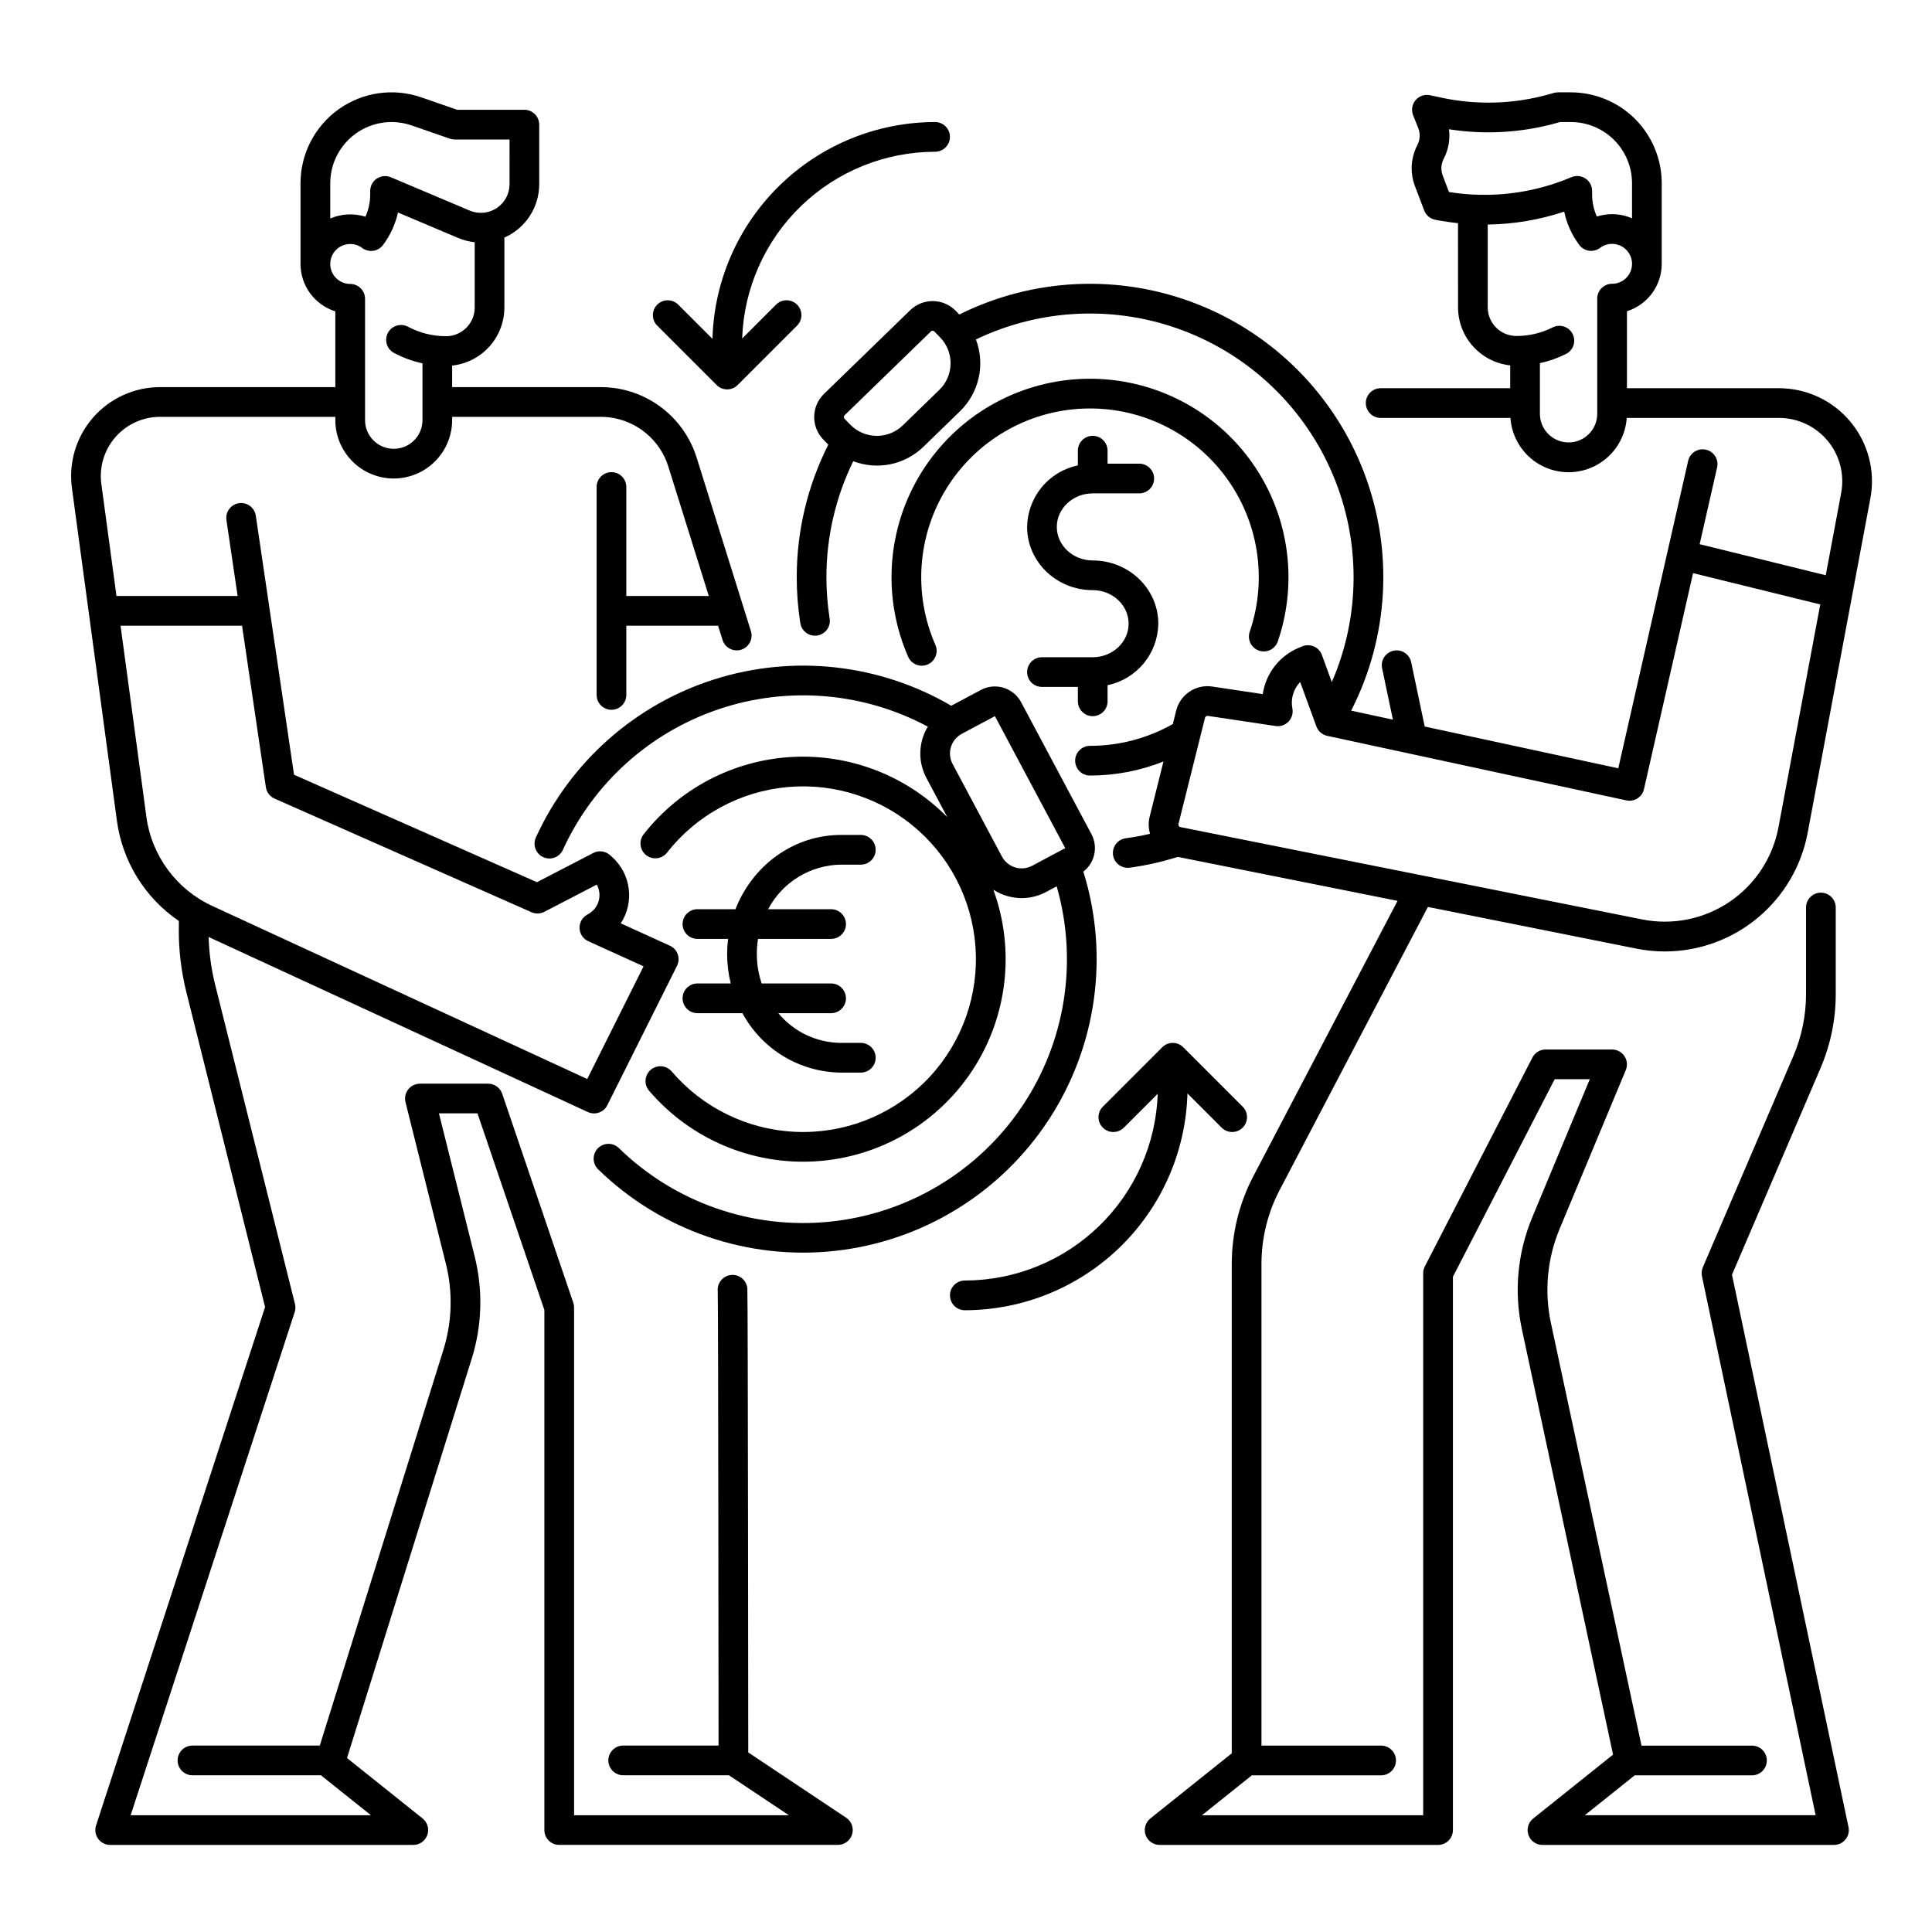 <?xml version="1.0" encoding="UTF-8"?>
<!-- The Best Svg Icon site in the world: iconSvg.co, Visit us! https://iconsvg.co -->
<svg fill="#000000" width="800px" height="800px" version="1.1" viewBox="144 144 512 512" xmlns="http://www.w3.org/2000/svg">
 <g>
  <path d="m368.24 625.71-25.945-17.297s-0.082-120.89-0.238-122.88c-0.07-1.051-0.559-2.027-1.355-2.715s-1.836-1.027-2.887-0.945c-1.047 0.086-2.019 0.586-2.699 1.391-0.676 0.805-1.004 1.848-0.906 2.894 0.145 1.789 0.215 120.43 0.215 120.43h-25.27c-2.172 0-3.938 1.762-3.938 3.938 0 2.172 1.766 3.938 3.938 3.938h28.016l15.887 10.59h-56.918v-134.54c0-0.43-0.07-0.859-0.207-1.266l-18.844-55.391c-0.543-1.594-2.043-2.668-3.731-2.668h-18.074c-1.211 0-2.356 0.559-3.102 1.512-0.746 0.957-1.012 2.203-0.719 3.379l10.695 42.805h0.004c1.883 7.523 1.656 15.422-0.656 22.828l-32.758 104.88h-33.738c-2.172 0-3.938 1.762-3.938 3.938 0 2.172 1.766 3.938 3.938 3.938h34.047l13.254 10.59h-63.688l43.469-133.32c0.23-0.703 0.258-1.457 0.078-2.176l-21.148-84.59c-1.035-4.141-1.613-8.387-1.727-12.656l100.49 46.383c1.93 0.891 4.219 0.086 5.168-1.816l18.465-36.926c0.477-0.957 0.547-2.066 0.191-3.074-0.359-1.008-1.109-1.828-2.086-2.269l-13.012-5.914c3.68-5.633 2.703-13.102-2.297-17.598l-0.555-0.492c-1.219-1.094-2.984-1.316-4.438-0.562l-14.926 7.738-64.371-28.469-10.125-68.621c-0.145-1.039-0.695-1.977-1.539-2.606-0.84-0.629-1.895-0.898-2.934-0.746s-1.973 0.715-2.594 1.562c-0.621 0.844-0.883 1.902-0.719 2.938l2.965 20.098h-32.105l-4.012-29.668c-0.609-4.488 0.75-9.023 3.734-12.438 2.981-3.414 7.293-5.371 11.824-5.371h46.449v0.875c0.004 4.106 1.637 8.039 4.539 10.938 2.902 2.902 6.836 4.531 10.941 4.531 4.102-0.004 8.035-1.633 10.938-4.535 2.902-2.898 4.535-6.832 4.539-10.934v-0.875h39.402c0.777 0 1.559 0.047 2.332 0.145 3.566 0.453 6.926 1.918 9.684 4.223 2.754 2.305 4.793 5.352 5.863 8.781l10.734 34.328h-21.855v-28.879c0-2.176-1.762-3.938-3.934-3.938-2.176 0-3.938 1.762-3.938 3.938v55.105c0 2.172 1.762 3.934 3.938 3.934 2.172 0 3.934-1.762 3.934-3.934v-18.352h24.32l1.18 3.781c0.648 2.074 2.856 3.231 4.934 2.582 2.074-0.648 3.231-2.859 2.582-4.934l-14.379-45.977h-0.004c-1.523-4.871-4.414-9.199-8.328-12.473-3.91-3.273-8.684-5.356-13.746-5.996-1.102-0.141-2.211-0.211-3.32-0.207h-39.398v-5.707c3.797-0.41 7.312-2.203 9.867-5.043 2.555-2.844 3.973-6.527 3.977-10.348v-18.535c2.746-1.207 5.082-3.188 6.723-5.703 1.641-2.512 2.512-5.449 2.508-8.449v-15.773c0-1.047-0.414-2.047-1.152-2.785s-1.738-1.152-2.785-1.152h-17.793l-9.527-3.297c-7.371-2.555-15.527-1.383-21.879 3.144-6.356 4.527-10.129 11.852-10.125 19.656v21.352c0.008 5.754 3.746 10.84 9.23 12.566v20.074h-46.449c-6.805 0-13.273 2.938-17.75 8.059-4.477 5.125-6.523 11.93-5.609 18.672l11.91 88.102c1.438 10.816 7.414 20.504 16.434 26.645l-0.016 2.125c-0.043 5.625 0.629 11.234 1.992 16.691l20.871 83.488-44.797 137.39c-0.391 1.199-0.184 2.512 0.555 3.531 0.742 1.02 1.926 1.625 3.184 1.625h80.336c1.672 0 3.164-1.055 3.715-2.633 0.555-1.578 0.051-3.332-1.254-4.379l-20.027-16.008 33.051-105.85h0.004c2.742-8.781 3.012-18.152 0.777-27.082l-9.477-37.914h10.219l17.727 52.105v137.82h-0.004c0 1.047 0.414 2.047 1.152 2.785 0.738 0.738 1.738 1.152 2.785 1.152h73.852c1.734 0 3.266-1.137 3.769-2.797 0.5-1.66-0.141-3.453-1.586-4.414zm-136.72-433.11c-0.004-5.258 2.535-10.191 6.816-13.242s9.777-3.84 14.742-2.121l10.148 3.516c0.414 0.141 0.848 0.215 1.289 0.215h14.523l-0.004 11.84c0 2.547-1.273 4.926-3.398 6.332-2.125 1.41-4.812 1.66-7.16 0.668l-20.898-8.836c-1.219-0.512-2.609-0.383-3.707 0.344-1.102 0.73-1.762 1.961-1.762 3.281v0.895c0.004 2.047-0.426 4.066-1.262 5.934-3.066-0.961-6.375-0.793-9.328 0.477zm0 21.352c0.004-2.922 2.371-5.289 5.293-5.293 1.141-0.008 2.254 0.363 3.168 1.051 0.832 0.633 1.887 0.906 2.922 0.758 1.039-0.145 1.973-0.699 2.602-1.535 1.922-2.559 3.269-5.496 3.957-8.617l15.949 6.742c1.402 0.594 2.883 0.977 4.394 1.137v17.301c-0.004 4.195-3.406 7.598-7.602 7.602-3.516 0-6.977-0.859-10.078-2.508-1.918-1.023-4.305-0.297-5.324 1.621-1.023 1.918-0.297 4.305 1.621 5.324 2.375 1.262 4.91 2.184 7.539 2.75v15.055c-0.004 3.078-1.859 5.848-4.703 7.023-2.84 1.172-6.113 0.52-8.285-1.656-1.434-1.418-2.234-3.352-2.227-5.367v-32.156c0-1.043-0.414-2.047-1.152-2.785-0.738-0.738-1.738-1.152-2.785-1.152-2.918-0.004-5.285-2.371-5.289-5.293zm-48.738 146.42-6.836-50.555h32.199l6.312 42.797c0.199 1.336 1.066 2.477 2.301 3.023l68.086 30.109c1.09 0.484 2.344 0.445 3.402-0.105l13.898-7.207h0.004c1.516 2.731 0.562 6.176-2.141 7.738l-0.449 0.258c-1.281 0.734-2.043 2.125-1.973 3.602 0.07 1.473 0.961 2.785 2.305 3.394l14.66 6.664-14.93 29.863-99.293-45.832c-9.543-4.375-16.168-13.34-17.551-23.746z"/>
  <path d="m483.13 459.35 39.281-75.004 55.219 11.043h-0.004c2.519 0.504 5.078 0.758 7.644 0.758 8.973-0.027 17.652-3.18 24.547-8.918 6.898-5.738 11.574-13.703 13.23-22.52l16.617-88.633h0.004c1.352-7.207-0.578-14.645-5.262-20.289-4.684-5.644-11.641-8.91-18.973-8.91h-40.277v-20.402c5.488-1.719 9.223-6.805 9.219-12.555v-21.363 0.004c-0.004-6.387-2.543-12.508-7.055-17.027-4.516-4.516-10.637-7.055-17.023-7.062h-3.414c-0.359 0-0.719 0.051-1.07 0.148l-1.227 0.348 0.004-0.004c-9.281 2.621-19.059 2.945-28.488 0.941l-3.129-0.668c-1.422-0.305-2.898 0.199-3.836 1.312s-1.184 2.652-0.645 4l1.348 3.359c0.594 1.48 0.508 3.144-0.238 4.555-0.977 1.898-1.492 4.004-1.5 6.141 0.004 1.609 0.297 3.207 0.867 4.711l2.457 6.457c0.484 1.277 1.598 2.211 2.938 2.469l0.25 0.047c1.922 0.371 3.848 0.652 5.777 0.852l0.004 22.309c0.004 3.816 1.418 7.5 3.969 10.336 2.555 2.84 6.066 4.633 9.859 5.043v6.051h-34.332c-2.172 0-3.934 1.762-3.934 3.934 0 2.176 1.762 3.938 3.934 3.938h34.391c0.359 5.258 3.371 9.969 7.992 12.5 4.621 2.527 10.215 2.527 14.836 0 4.625-2.531 7.637-7.242 7.996-12.5h40.328c4.996 0 9.727 2.223 12.918 6.066 3.188 3.84 4.5 8.902 3.582 13.809l-4.09 21.82-33.418-8.23 4.637-20.402c0.445-2.102-0.883-4.172-2.977-4.648-2.098-0.477-4.188 0.816-4.695 2.906l-18.531 81.535-51.297-11.07-3.586-17.051c-0.449-2.129-2.535-3.492-4.664-3.043-2.125 0.445-3.488 2.535-3.039 4.66l2.863 13.613-11.059-2.387h-0.004c9.996-19.551 11.254-42.418 3.469-62.949-7.785-20.527-23.891-36.809-44.336-44.816-20.445-8.008-43.32-6.996-62.98 2.785l-0.945-0.973c-3.281-3.375-8.676-3.453-12.059-0.18l-22.875 22.211h0.004c-3.375 3.285-3.453 8.68-0.18 12.059l1.332 1.379h0.004c-5.5 10.879-8.367 22.902-8.363 35.094-0.004 4.043 0.309 8.078 0.93 12.07 0.129 1.059 0.684 2.019 1.535 2.664 0.852 0.641 1.926 0.91 2.981 0.746 1.051-0.164 1.992-0.746 2.609-1.621 0.613-0.871 0.848-1.953 0.648-3-0.559-3.594-0.836-7.223-0.836-10.859 0-10.645 2.43-21.148 7.106-30.711 3.144 1.199 6.566 1.477 9.863 0.797 3.297-0.68 6.332-2.289 8.746-4.633l9.699-9.418c2.477-2.414 4.195-5.5 4.945-8.879 0.746-3.379 0.488-6.902-0.742-10.137 17.227-8.262 37.086-9.109 54.953-2.348 17.871 6.766 32.191 20.551 39.625 38.152 7.438 17.598 7.344 37.477-0.258 55.004l-2.625-7.188h-0.004c-0.363-1.008-1.125-1.816-2.102-2.25-0.98-0.434-2.09-0.449-3.082-0.047l-0.84 0.344c-5.164 2.117-8.832 6.801-9.652 12.32l-13.383-2c-4.356-0.668-8.504 2.102-9.559 6.383l-0.887 3.551h0.004c-6.699 3.789-14.262 5.777-21.957 5.777-2.172 0-3.934 1.762-3.934 3.938 0 2.172 1.762 3.934 3.934 3.934 6.668 0.004 13.277-1.262 19.473-3.727l-3.668 14.66c-0.363 1.484-0.328 3.035 0.109 4.5-2.117 0.492-4.258 0.891-6.41 1.18-1.043 0.133-1.984 0.68-2.621 1.512-0.637 0.832-0.918 1.883-0.777 2.922 0.141 1.039 0.691 1.98 1.527 2.609 0.836 0.633 1.891 0.906 2.93 0.758 4.309-0.59 8.562-1.547 12.711-2.856l58.23 11.648-38.207 72.957c-3.754 7.172-5.719 15.141-5.727 23.23v129.73l-21.578 17.262v0.004c-1.305 1.043-1.809 2.797-1.254 4.375 0.555 1.578 2.043 2.633 3.715 2.633h73.789c1.047 0 2.047-0.414 2.785-1.152 0.738-0.738 1.152-1.738 1.152-2.785v-146.63l26.969-52.359h9.309l-15.246 36.586 0.004 0.004c-3.934 9.398-4.891 19.777-2.742 29.742l24.148 112.66-21.168 16.93c-1.309 1.043-1.809 2.797-1.258 4.375 0.555 1.578 2.043 2.633 3.715 2.633h77.25c1.188 0 2.309-0.535 3.059-1.457 0.746-0.922 1.039-2.129 0.793-3.289l-30.875-146.37 23.449-54.715v-0.004c2.676-6.227 4.055-12.938 4.047-19.715v-22.879c0-2.172-1.762-3.938-3.938-3.938-2.172 0-3.934 1.766-3.934 3.938v22.879c0.008 5.711-1.156 11.367-3.414 16.613l-23.941 55.863h0.004c-0.32 0.742-0.402 1.566-0.234 2.359l30.129 142.84h-61.176l13.227-10.57h31.074c2.176 0 3.938-1.766 3.938-3.938 0-2.176-1.762-3.938-3.938-3.938h-29.273l-23.992-111.93c-1.809-8.395-1.004-17.141 2.312-25.062l17.516-42.035v-0.004c0.508-1.215 0.371-2.602-0.359-3.695-0.73-1.098-1.957-1.754-3.273-1.754h-17.613c-1.477 0-2.824 0.824-3.5 2.133l-28.508 55.344c-0.285 0.555-0.434 1.176-0.438 1.801v143.65h-58.633l13.219-10.574h34.262c2.172 0 3.934-1.766 3.934-3.938 0-2.176-1.762-3.938-3.934-3.938h-31.707v-127.68c0.004-6.82 1.66-13.535 4.824-19.574zm44.859-264.46-1.652-4.359c-0.234-0.617-0.355-1.27-0.359-1.93 0.004-0.875 0.215-1.734 0.613-2.512 1.262-2.406 1.754-5.141 1.41-7.832 9.59 1.504 19.391 0.918 28.734-1.719l0.695-0.195h2.871l-0.004-0.004c4.297 0.008 8.418 1.719 11.457 4.758 3.039 3.039 4.746 7.16 4.75 11.461v9.301-0.004c-1.332-0.586-2.75-0.941-4.203-1.059-0.359-0.027-0.715-0.043-1.07-0.043h0.004c-1.375 0-2.742 0.215-4.055 0.633-0.828-1.863-1.258-3.879-1.254-5.918v-0.895c-0.004-1.32-0.672-2.555-1.777-3.281-1.102-0.727-2.496-0.852-3.715-0.332-10.23 4.332-21.473 5.695-32.445 3.93zm43.234 24.312c-2.176 0-3.938 1.762-3.938 3.938v30.516-0.004c0 4.195-3.398 7.598-7.598 7.598-4.195 0-7.594-3.402-7.594-7.598v-13.414c2.402-0.516 4.727-1.34 6.922-2.441 1.945-0.98 2.723-3.348 1.746-5.289-0.977-1.941-3.344-2.723-5.285-1.742-2.984 1.504-6.281 2.285-9.625 2.273-4.191-0.004-7.586-3.402-7.59-7.594v-21.941c6.891-0.09 13.727-1.242 20.27-3.418 0.668 3.191 2.027 6.195 3.984 8.805 0.625 0.84 1.559 1.398 2.594 1.547 1.039 0.148 2.09-0.121 2.926-0.75 1.043-0.785 2.34-1.156 3.641-1.043 2.477 0.23 4.465 2.141 4.793 4.602 0.191 1.508-0.273 3.023-1.277 4.164-1.004 1.141-2.449 1.793-3.965 1.793zm-178.29 28.117-9.699 9.418h0.004c-3.902 3.777-10.125 3.684-13.91-0.207l-1.512-1.555c-0.25-0.258-0.246-0.676 0.016-0.926l22.871-22.211c0.262-0.25 0.676-0.246 0.926 0.016l1.508 1.555h0.004c3.777 3.898 3.688 10.121-0.207 13.91zm63.895 115.87c-0.184-0.035-0.34-0.145-0.441-0.301-0.098-0.156-0.129-0.344-0.082-0.523l7.035-28.141-0.004-0.004c0.086-0.336 0.414-0.555 0.758-0.504l17.953 2.684v0.004c1.266 0.188 2.543-0.25 3.426-1.176 0.883-0.926 1.266-2.223 1.02-3.477-0.496-2.535 0.273-5.152 2.066-7.012l4.297 11.766-0.004-0.004c0.465 1.27 1.547 2.215 2.867 2.5l21.832 4.711h0.008l57.441 12.398c2.109 0.453 4.191-0.875 4.668-2.977l13.012-57.25 33.703 8.297-11.074 59.066c-1.512 8.055-6.18 15.168-12.973 19.754-6.789 4.586-15.133 6.262-23.168 4.652z"/>
  <path d="m477.64 316.42c2.055 0.703 4.293-0.395 4.996-2.449 5.617-16.438 2.754-34.582-7.644-48.496-10.398-13.91-26.996-21.793-44.348-21.059-17.352 0.73-33.227 9.984-42.414 24.719-9.191 14.738-10.516 33.062-3.535 48.969 0.891 1.965 3.195 2.848 5.172 1.98 1.973-0.871 2.883-3.168 2.031-5.152-5.926-13.523-4.801-29.102 3.016-41.629 7.816-12.531 21.312-20.395 36.066-21.016s28.863 6.078 37.707 17.906c8.84 11.828 11.273 27.258 6.504 41.23-0.703 2.055 0.395 4.293 2.449 4.996z"/>
  <path d="m433.58 333.79c1.047 0 2.047-0.414 2.785-1.152 0.738-0.738 1.152-1.738 1.152-2.785v-4.266 0.004c3.762-0.789 7.141-2.832 9.586-5.797 2.441-2.965 3.805-6.672 3.863-10.512 0-9.242-7.801-16.758-17.387-16.758-5.242 0-9.512-3.984-9.512-8.887 0-4.898 4.266-8.887 9.512-8.887h12.332c2.172 0 3.938-1.762 3.938-3.938 0-2.172-1.766-3.938-3.938-3.938h-8.395v-3.445 0.004c0-1.043-0.414-2.047-1.152-2.785-0.738-0.738-1.738-1.152-2.781-1.152-2.176 0-3.938 1.762-3.938 3.938v3.894c-3.758 0.789-7.141 2.832-9.582 5.797-2.445 2.965-3.809 6.672-3.867 10.512 0 9.238 7.797 16.758 17.387 16.758 5.246 0 9.512 3.988 9.512 8.887s-4.269 8.887-9.512 8.887h-13.449c-2.172 0-3.934 1.762-3.934 3.938 0 2.172 1.762 3.934 3.934 3.934h9.512v3.812h0.004c0 2.176 1.758 3.938 3.93 3.938z"/>
  <path d="m467.75 442.84c1.539 1.539 4.031 1.539 5.566 0 1.539-1.535 1.539-4.027 0-5.566l-15.742-15.742c-0.738-0.738-1.742-1.152-2.785-1.152-1.043 0-2.043 0.414-2.781 1.152l-15.742 15.742h-0.004c-1.535 1.539-1.535 4.031 0 5.566 1.539 1.539 4.031 1.539 5.566 0l8.98-8.984v0.004c-0.445 13.266-6.023 25.84-15.562 35.074-9.539 9.234-22.285 14.402-35.562 14.418-2.172 0-3.934 1.766-3.934 3.938 0 2.176 1.762 3.938 3.934 3.938 15.375-0.02 30.141-6.031 41.156-16.758 11.016-10.727 17.418-25.324 17.844-40.691z"/>
  <path d="m333.92 246.04c0.738 0.738 1.738 1.152 2.781 1.152 1.047 0 2.047-0.414 2.785-1.152l15.742-15.742c1.539-1.539 1.539-4.031 0-5.566-1.535-1.539-4.027-1.539-5.566 0l-8.98 8.98c0.445-13.266 6.027-25.84 15.562-35.074 9.539-9.234 22.289-14.402 35.562-14.422 2.176 0 3.938-1.762 3.938-3.934 0-2.176-1.762-3.938-3.938-3.938-15.375 0.02-30.137 6.031-41.152 16.758-11.02 10.727-17.418 25.324-17.848 40.695l-9.066-9.066h0.004c-1.539-1.535-4.031-1.535-5.57 0-1.535 1.539-1.535 4.031 0 5.566z"/>
  <path d="m286.04 365.89c-0.453 0.953-0.504 2.043-0.141 3.035 0.359 0.988 1.102 1.793 2.059 2.231 0.961 0.438 2.055 0.473 3.039 0.098 0.984-0.375 1.777-1.129 2.199-2.09 8.031-17.578 22.977-31.051 41.289-37.223 18.309-6.176 38.359-4.5 55.395 4.629-2.512 4.148-2.656 9.309-0.379 13.59l5.535 10.383h-0.004c-10.82-11-25.855-16.805-41.258-15.934-15.406 0.871-29.691 8.336-39.203 20.488-1.34 1.711-1.039 4.184 0.668 5.527 1.711 1.34 4.188 1.043 5.527-0.668 7.816-9.98 19.418-16.273 32.047-17.387 12.625-1.109 25.148 3.062 34.586 11.523s14.949 20.453 15.219 33.125c0.27 12.676-4.723 24.895-13.793 33.75-9.07 8.855-21.406 13.555-34.066 12.98-12.664-0.57-24.523-6.367-32.758-16.004-1.41-1.652-3.894-1.848-5.547-0.434-1.652 1.414-1.848 3.898-0.434 5.551 10.984 12.855 27.391 19.781 44.266 18.691s32.25-10.07 41.492-24.234c9.242-14.16 11.27-31.852 5.469-47.738 2.238 1.449 4.848 2.223 7.516 2.227 2.254 0 4.469-0.555 6.457-1.617l2.812-1.5c5.719 19.914 2.316 41.34-9.297 58.496-11.613 17.16-30.238 28.285-50.852 30.375-20.613 2.09-41.09-5.07-55.914-19.547-1.559-1.484-4.023-1.441-5.527 0.098-1.504 1.543-1.492 4.008 0.027 5.531 16.645 16.242 39.684 24.184 62.801 21.656s43.891-15.262 56.633-34.719c12.742-19.453 16.113-43.586 9.195-65.789 3.039-2.344 3.949-6.539 2.148-9.93l-18.641-34.973c-2.047-3.836-6.812-5.289-10.648-3.25l-7.867 4.191c-18.992-11.098-41.793-13.641-62.762-7-20.969 6.644-38.152 21.848-47.289 41.855zm121.62-32.102 18.637 34.973-8.777 4.68c-2.879 1.531-6.453 0.441-7.988-2.434l-13.086-24.555v0.004c-1.398-2.633-0.617-5.891 1.816-7.602 0.035-0.023 0.066-0.051 0.098-0.074v-0.004c0.168-0.109 0.34-0.215 0.516-0.309z"/>
  <path d="m324.89 408.57c0 1.043 0.418 2.043 1.156 2.781s1.738 1.152 2.781 1.152h11.93c2.547 4.723 6.312 8.672 10.906 11.441s9.848 4.254 15.211 4.305h5.246c2.176 0 3.938-1.762 3.938-3.938 0-2.172-1.762-3.934-3.938-3.934h-5.246c-6.43-0.043-12.508-2.922-16.609-7.875h13.984c2.172 0 3.938-1.762 3.938-3.934 0-2.176-1.766-3.938-3.938-3.938h-18.402c-0.848-2.539-1.281-5.195-1.277-7.871 0-1.32 0.105-2.637 0.316-3.938h19.363c2.172 0 3.938-1.762 3.938-3.934 0-2.176-1.766-3.938-3.938-3.938h-16.68c1.855-3.523 4.629-6.481 8.027-8.559 3.398-2.078 7.293-3.199 11.277-3.25h5.246c2.176 0 3.938-1.762 3.938-3.934 0-2.176-1.762-3.938-3.938-3.938h-5.246c-12.637 0-23.48 8.152-27.965 19.68h-10.082c-2.172 0-3.938 1.762-3.938 3.938 0 2.172 1.766 3.934 3.938 3.934h8.117c-0.16 1.309-0.242 2.621-0.246 3.938 0 2.652 0.32 5.297 0.957 7.871h-8.828c-2.172 0-3.938 1.762-3.938 3.938z"/>
 </g>
</svg>